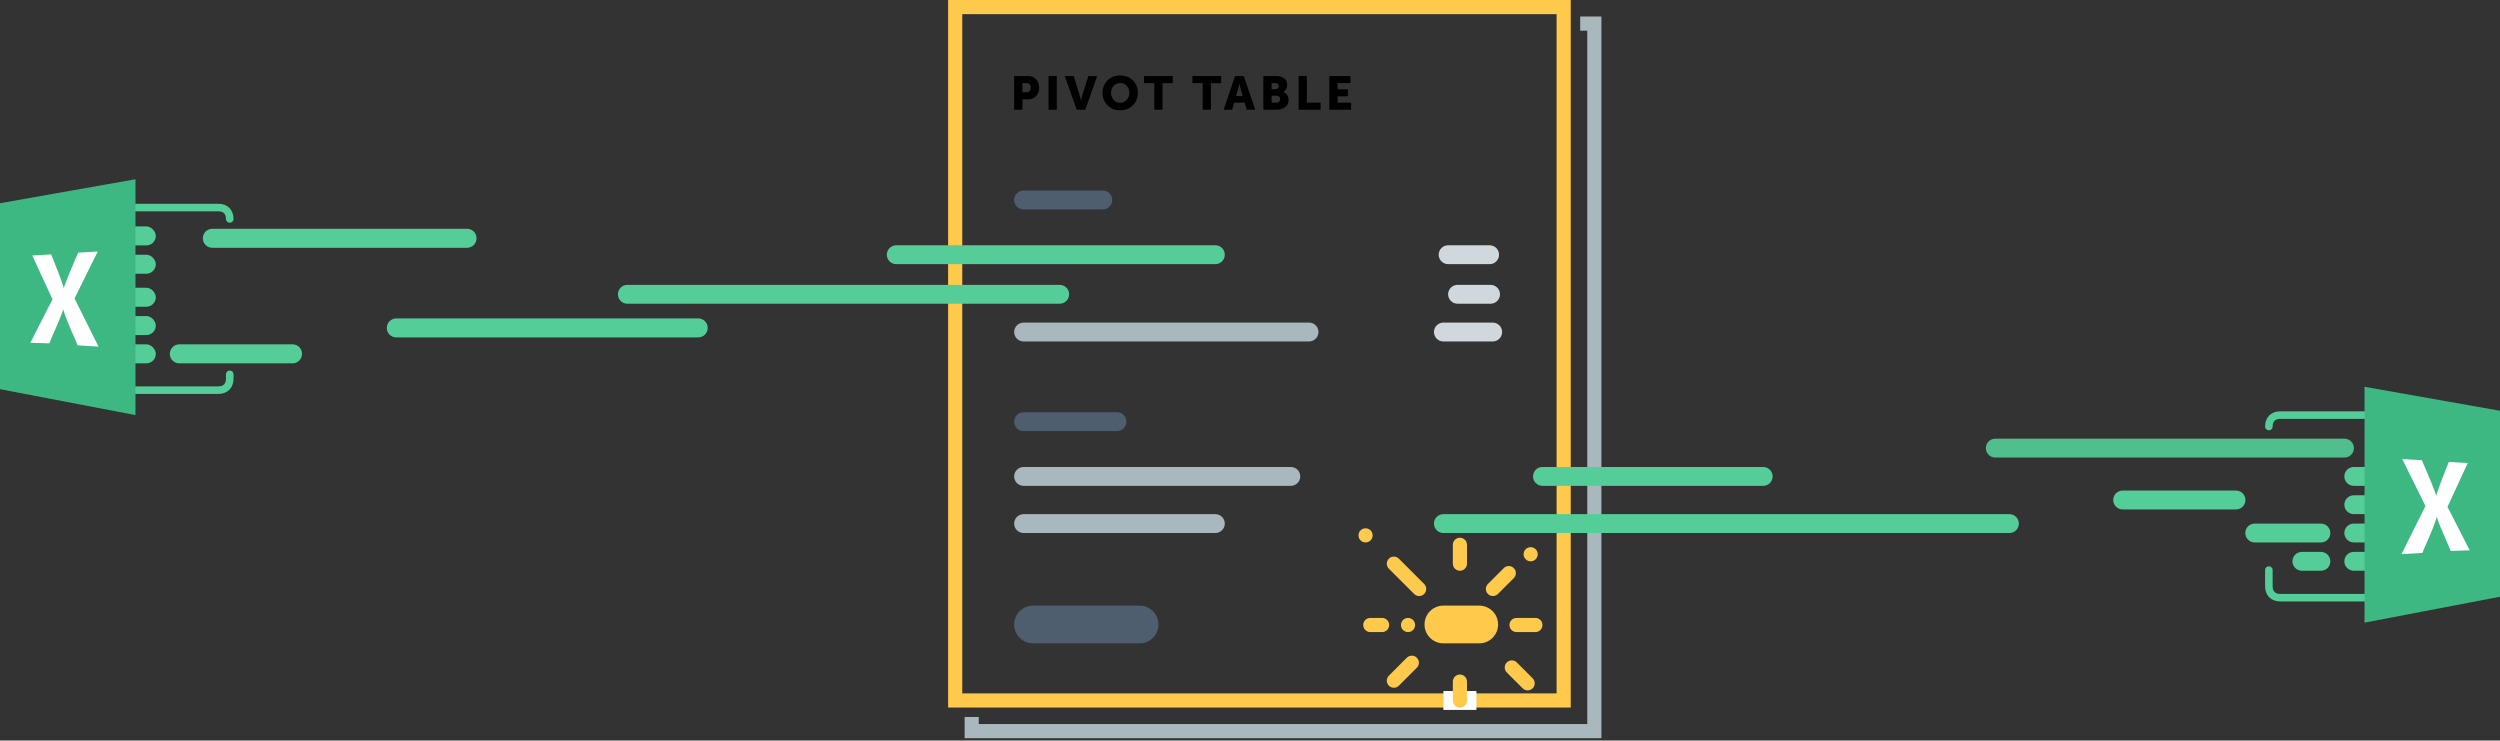 <?xml version="1.0" encoding="UTF-8"?>
<svg width="530px" height="157px" viewBox="0 0 530 157" version="1.1" xmlns="http://www.w3.org/2000/svg" xmlns:xlink="http://www.w3.org/1999/xlink">
    <rect x="0" y="0" width="530" height="157" fill="#333333" stroke="none"/>
    <!-- Generator: Sketch 41.2 (35397) - http://www.bohemiancoding.com/sketch -->
    <title>app-8</title>
    <desc>Created with Sketch.</desc>
    <defs></defs>
    <g id="Page-1" stroke="none" stroke-width="1" fill="none" fill-rule="evenodd">
        <g id="Excel-VBA-Handbook" transform="translate(-454, -5314)">
            <g id="app-8" transform="translate(454, 5314)">
                <g id="Group-11" transform="translate(201, 0)">
                    <path d="M3,3 L3,147 L129,147 L129,3 L3,3 Z M0,0 L132,0 L132,150 L0,150 L0,0 Z" id="Rectangle-2" fill="#FFCA4C"></path>
                    <polygon id="Rectangle-2" fill="#A8B8BD" points="135.5 153.5 6.5 153.5 6.5 152 3.5 152 3.5 156.5 138.5 156.5 138.5 3.5 134 3.5 134 6.5 135.5 6.5"></polygon>
                </g>
                <rect id="Rectangle-12" fill="#FFFFFF" x="306" y="146.5" width="7" height="4"></rect>
                <path d="M307,56 L315.799,56 C316.904,56 317.799,55.105 317.799,54 C317.799,52.895 316.904,52 315.799,52 L307,52 C305.895,52 305,52.895 305,54 C305,55.105 305.895,56 307,56 Z" id="Line-Copy-10" fill="#D1D8DD"></path>
                <path d="M190,56 L257.658,56 C258.763,56 259.658,55.105 259.658,54 C259.658,52.895 258.763,52 257.658,52 L190,52 C188.895,52 188,52.895 188,54 C188,55.105 188.895,56 190,56 Z" id="Line" fill="#55CD98"></path>
                <path d="M217,44.39 L233.799,44.39 C234.904,44.39 235.799,43.495 235.799,42.39 C235.799,41.285 234.904,40.39 233.799,40.39 L217,40.39 C215.895,40.39 215,41.285 215,42.39 C215,43.495 215.895,44.39 217,44.39 Z" id="Line-Copy-13" fill="#4E5E6E"></path>
                <path d="M133,64.39 L224.655,64.39 C225.76,64.39 226.655,63.495 226.655,62.39 C226.655,61.286 225.76,60.39 224.655,60.39 L133,60.39 C131.895,60.39 131,61.286 131,62.39 C131,63.495 131.895,64.39 133,64.39 Z" id="Line-Copy-5" fill="#55CD98"></path>
                <path d="M217,72.39 L277.514,72.39 C278.618,72.39 279.514,71.495 279.514,70.39 C279.514,69.285 278.618,68.39 277.514,68.39 L217,68.39 C215.895,68.39 215,69.285 215,70.39 C215,71.495 215.895,72.39 217,72.39 Z" id="Line-Copy-6" fill="#A8B8BD"></path>
                <g id="Group-40" transform="translate(215, 128.39)">
                    <path d="M91,8 L98.598,8 C100.808,8 102.598,6.209 102.598,4 C102.598,1.791 100.808,0 98.598,0 L91,0 C88.791,0 87,1.791 87,4 C87,6.209 88.791,8 91,8 Z" id="Line-Copy-15" fill="#FFCA4C"></path>
                    <path d="M4,8 L26.598,8 C28.807,8 30.598,6.209 30.598,4 C30.598,1.791 28.807,0 26.598,0 L4,0 C1.791,0 0,1.791 0,4 C0,6.209 1.791,8 4,8 Z" id="Line-Copy-16" fill="#4E5E6E"></path>
                </g>
                <path d="M217,103 L273.658,103 C274.763,103 275.658,102.105 275.658,101 C275.658,99.895 274.763,99 273.658,99 L217,99 C215.895,99 215,99.895 215,101 C215,102.105 215.895,103 217,103 Z" id="Line" fill="#A8B8BD"></path>
                <path d="M217,91.39 L236.799,91.39 C237.904,91.39 238.799,90.495 238.799,89.39 C238.799,88.285 237.904,87.39 236.799,87.39 L217,87.39 C215.895,87.39 215,88.285 215,89.39 C215,90.495 215.895,91.39 217,91.39 Z" id="Line-Copy-13" fill="#4E5E6E"></path>
                <path d="M217,113 L257.655,113 C258.76,113 259.655,112.105 259.655,111 C259.655,109.895 258.76,109 257.655,109 L217,109 C215.895,109 215,109.895 215,111 C215,112.105 215.895,113 217,113 Z" id="Line-Copy-5" fill="#A8B8BD"></path>
                <path d="M309,64.39 L316,64.39 C317.105,64.39 318,63.495 318,62.39 C318,61.286 317.105,60.39 316,60.39 L309,60.39 C307.895,60.39 307,61.286 307,62.39 C307,63.495 307.895,64.39 309,64.39 Z" id="Line-Copy-11" fill="#D1D8DD"></path>
                <g id="Group-37" transform="translate(215, 68.39)" fill="#D1D8DD">
                    <path d="M91,4 L101.451,4 C102.555,4 103.451,3.105 103.451,2 C103.451,0.895 102.555,0 101.451,0 L91,0 C89.895,0 89,0.895 89,2 C89,3.105 89.895,4 91,4 Z" id="Line-Copy-12"></path>
                </g>
                <path d="M327,103 L373.799,103 C374.904,103 375.799,102.105 375.799,101 C375.799,99.895 374.904,99 373.799,99 L327,99 C325.895,99 325,99.895 325,101 C325,102.105 325.895,103 327,103 Z" id="Line-Copy-10" fill="#55CD98"></path>
                <path d="M306,113 L426,113 C427.105,113 428,112.105 428,111 C428,109.895 427.105,109 426,109 L306,109 C304.895,109 304,109.895 304,111 C304,112.105 304.895,113 306,113 Z" id="Line-Copy-11" fill="#55CD98"></path>
                <path d="M216.75,23.27 L216.75,21.06 L217.97,21.06 C218.66,21.06 219.22,20.83 219.65,20.37 C220.08,19.9 220.3,19.31 220.3,18.58 C220.3,17.86 220.08,17.27 219.65,16.81 C219.22,16.35 218.66,16.12 217.97,16.12 L215,16.12 L215,23.27 L216.75,23.27 Z M216.75,17.62 L217.64,17.62 C218.2,17.62 218.52,17.99 218.52,18.58 C218.52,19.17 218.2,19.56 217.61,19.56 L216.75,19.56 L216.75,17.62 Z M224.04,23.27 L224.04,16.12 L222.29,16.12 L222.29,23.27 L224.04,23.27 Z M230.08,23.27 L232.6,16.12 L230.73,16.12 L229.45,20.19 C229.36,20.49 229.27,20.87 229.18,21.34 L229.16,21.34 L229.13,21.15 C229.08,20.9 228.97,20.46 228.89,20.19 L227.63,16.12 L225.73,16.12 L228.26,23.27 L230.08,23.27 Z M233.74,19.65 C233.74,20.72 234.09,21.61 234.79,22.32 C235.49,23.03 236.39,23.39 237.48,23.39 C238.57,23.39 239.47,23.03 240.17,22.32 C240.87,21.61 241.22,20.72 241.22,19.65 C241.22,18.61 240.87,17.74 240.17,17.05 C239.47,16.35 238.57,16 237.48,16 C236.39,16 235.49,16.35 234.79,17.05 C234.09,17.74 233.74,18.61 233.74,19.65 Z M235.55,19.65 C235.55,19.06 235.73,18.58 236.09,18.19 C236.46,17.8 236.92,17.6 237.48,17.6 C238.04,17.6 238.5,17.8 238.86,18.19 C239.23,18.58 239.41,19.06 239.41,19.65 C239.41,20.26 239.23,20.77 238.86,21.18 C238.5,21.59 238.04,21.79 237.48,21.79 C236.92,21.79 236.46,21.59 236.09,21.18 C235.73,20.77 235.55,20.26 235.55,19.65 Z M246.46,23.27 L246.46,17.62 L248.63,17.62 L248.63,16.12 L242.54,16.12 L242.54,17.62 L244.71,17.62 L244.71,23.27 L246.46,23.27 Z M256.71,23.27 L256.71,17.62 L258.88,17.62 L258.88,16.12 L252.79,16.12 L252.79,17.62 L254.96,17.62 L254.96,23.27 L256.71,23.27 Z M261.21,23.27 L261.64,21.77 L263.87,21.77 L264.31,23.27 L266.11,23.27 L263.68,16.12 L261.84,16.12 L259.41,23.27 L261.21,23.27 Z M262.46,18.98 C262.55,18.68 262.64,18.27 262.75,17.75 L262.77,17.75 L263.06,18.98 L263.46,20.37 L262.05,20.37 L262.46,18.98 Z M270.46,23.27 C271.25,23.27 271.9,23.1 272.41,22.75 C272.92,22.4 273.18,21.87 273.18,21.14 C273.18,20.43 272.82,19.76 272.06,19.53 L272.06,19.51 C272.58,19.2 272.89,18.6 272.89,17.99 C272.89,16.79 271.93,16.12 270.46,16.12 L267.83,16.12 L267.83,23.27 L270.46,23.27 Z M269.58,17.62 L270.45,17.62 C270.89,17.62 271.11,17.87 271.11,18.23 C271.11,18.6 270.89,18.89 270.48,18.89 L269.58,18.89 L269.58,17.62 Z M269.58,20.29 L270.64,20.29 C271.13,20.29 271.39,20.59 271.39,21.02 C271.39,21.45 271.11,21.77 270.63,21.77 L269.58,21.77 L269.58,20.29 Z M279.97,23.27 L279.97,21.77 L277.05,21.77 L277.05,16.12 L275.3,16.12 L275.3,23.27 L279.97,23.27 Z M286.44,23.27 L286.44,21.77 L283.57,21.77 L283.57,20.42 L285.75,20.42 L285.75,18.92 L283.57,18.92 L283.57,17.62 L286.3,17.62 L286.3,16.12 L281.82,16.12 L281.82,23.27 L286.44,23.27 Z" id="Pivot-Table" fill="#000000"></path>
                <g id="Group-2" transform="translate(0, 38)">
                    <path d="M48.705,41.355 L48.705,42.29 C48.705,43.79 47.796,44.71 46.295,44.71 L25.41,44.71 C23.909,44.71 23,43.79 23,42.29 L23,8.419 C23,6.92 23.909,6 25.41,6 L46.295,6 C47.796,6 48.705,6.92 48.705,8.419" id="Fill-4" stroke="#55CD98" stroke-width="1.6" stroke-linecap="round"></path>
                    <rect id="Rectangle-12-Copy-5" fill="#55CD98" x="25" y="10" width="8.033" height="4.032" rx="2.016"></rect>
                    <rect id="Rectangle-12-Copy-6" fill="#55CD98" x="25" y="16" width="8.033" height="4.032" rx="2.016"></rect>
                    <rect id="Rectangle-12-Copy-7" fill="#55CD98" x="25" y="23" width="8.033" height="4.032" rx="2.016"></rect>
                    <rect id="Rectangle-12-Copy-8" fill="#55CD98" x="25" y="29" width="8.033" height="4.032" rx="2.016"></rect>
                    <rect id="Rectangle-12-Copy-9" fill="#55CD98" x="25" y="35" width="8.033" height="4.032" rx="2.016"></rect>
                    <g id="Group-43">
                        <polygon id="Fill-1" fill="#3DB882" points="28.719 0 0 5.082 0 44.505 28.719 50"></polygon>
                        <path d="M6.844,16.171 L10.849,15.931 C10.849,15.931 12.12,19.07 12.667,20.559 C13.213,22.048 13.519,23.057 13.519,23.057 C13.519,23.057 13.792,22.209 14.452,20.559 C15.111,18.91 16.575,15.563 16.575,15.563 L20.724,15.323 L15.8,25.272 L20.885,35.484 L16.446,35.212 C16.446,35.212 16.286,34.761 16.046,34.2 C15.839,33.716 15.572,33.168 15.303,32.534 C14.872,31.518 14.431,30.469 14.2,29.894 C13.659,28.542 13.406,27.557 13.406,27.557 C13.406,27.557 13.181,28.358 12.522,29.959 C12.302,30.492 11.842,31.516 11.45,32.427 C10.91,33.681 10.447,34.795 10.447,34.795 L6.426,34.667 C6.426,34.667 9.918,27.812 10.336,26.997 C10.755,26.182 11.139,25.475 11.139,25.475 L6.844,16.171 Z" id="Fill-1" fill="#FFFFFF"></path>
                    </g>
                </g>
                <path d="M43,50.516 C43,49.403 43.912,48.5 45.014,48.5 L99.018,48.5 C100.131,48.5 101.033,49.395 101.033,50.516 L101.033,50.516 C101.033,51.63 100.121,52.532 99.018,52.532 L45.014,52.532 C43.902,52.532 43,51.637 43,50.516 L43,50.516 Z" id="Rectangle-12-Copy-5" fill="#55CD98"></path>
                <path d="M82,69.516 C82,68.403 82.91,67.5 84.018,67.5 L148.015,67.5 C149.129,67.5 150.033,68.395 150.033,69.516 L150.033,69.516 C150.033,70.63 149.123,71.532 148.015,71.532 L84.018,71.532 C82.903,71.532 82,70.637 82,69.516 L82,69.516 Z" id="Rectangle-12-Copy-8" fill="#55CD98"></path>
                <path d="M36,75.016 C36,73.903 36.901,73 38.016,73 L62.017,73 C63.13,73 64.033,73.895 64.033,75.016 L64.033,75.016 C64.033,76.13 63.132,77.032 62.017,77.032 L38.016,77.032 C36.903,77.032 36,76.137 36,75.016 L36,75.016 Z" id="Rectangle-12-Copy-9" fill="#55CD98"></path>
                <path d="M499.033,95 C499.033,93.895 498.127,93 497.026,93 L423.006,93 C421.898,93 421,93.888 421,95 C421,96.105 421.906,97 423.006,97 L497.026,97 C498.135,97 499.033,96.112 499.033,95 Z" id="Rectangle-12-Copy-6" fill="#55CD98" opacity="0.9"></path>
                <path d="M481,120.855 L481,124.29 C481,125.79 481.909,126.71 483.41,126.71 L504.295,126.71 C505.796,126.71 506.705,125.79 506.705,124.29 L506.705,90.419 C506.705,88.92 505.796,88 504.295,88 L483.41,88 C481.909,88 481,88.92 481,90.419" id="Fill-4" stroke="#55CD98" stroke-width="1.6" stroke-linecap="round"></path>
                <path d="M505.033,107 C505.033,105.895 504.127,105 503.026,105 L499.006,105 C497.898,105 497,105.888 497,107 C497,108.105 497.906,109 499.006,109 L503.026,109 C504.135,109 505.033,108.112 505.033,107 Z" id="Rectangle-12-Copy-7" fill="#55CD98"></path>
                <path d="M505.033,101 C505.033,99.895 504.127,99 503.026,99 L499.006,99 C497.898,99 497,99.888 497,101 C497,102.105 497.906,103 499.006,103 L503.026,103 C504.135,103 505.033,102.112 505.033,101 Z" id="Rectangle-12-Copy-13" fill="#55CD98"></path>
                <path d="M476.033,106 C476.033,104.895 475.127,104 474.026,104 L450.006,104 C448.898,104 448,104.888 448,106 C448,107.105 448.906,108 450.006,108 L474.026,108 C475.135,108 476.033,107.112 476.033,106 Z" id="Rectangle-12-Copy-10" fill="#55CD98"></path>
                <path d="M505.033,113 C505.033,111.895 504.127,111 503.026,111 L499.006,111 C497.898,111 497,111.888 497,113 C497,114.105 497.906,115 499.006,115 L503.026,115 C504.135,115 505.033,114.112 505.033,113 Z" id="Rectangle-12-Copy-8" fill="#55CD98"></path>
                <path d="M494.033,113 C494.033,111.895 493.127,111 492.026,111 L478.006,111 C476.898,111 476,111.888 476,113 C476,114.105 476.906,115 478.006,115 L492.026,115 C493.135,115 494.033,114.112 494.033,113 Z" id="Rectangle-12-Copy-11" fill="#55CD98"></path>
                <path d="M505.033,119 C505.033,117.895 504.127,117 503.026,117 L499.006,117 C497.898,117 497,117.888 497,119 C497,120.105 497.906,121 499.006,121 L503.026,121 C504.135,121 505.033,120.112 505.033,119 Z" id="Rectangle-12-Copy-9" fill="#55CD98"></path>
                <path d="M494.033,119 C494.033,117.895 493.127,117 492.026,117 L488.006,117 C486.898,117 486,117.888 486,119 C486,120.105 486.906,121 488.006,121 L492.026,121 C493.135,121 494.033,120.112 494.033,119 Z" id="Rectangle-12-Copy-12" fill="#55CD98"></path>
                <g id="Group-42" transform="translate(501, 82)">
                    <polygon id="Fill-1" fill="#3DB882" points="0.281 0 29 5.082 29 44.505 0.281 50"></polygon>
                    <path d="M22.156,16.171 L18.151,15.931 C18.151,15.931 16.88,19.07 16.333,20.559 C15.787,22.048 15.481,23.057 15.481,23.057 C15.481,23.057 15.208,22.209 14.548,20.559 C13.889,18.91 12.425,15.563 12.425,15.563 L8.276,15.323 L13.2,25.272 L8.115,35.484 L12.554,35.212 C12.554,35.212 12.714,34.761 12.954,34.2 C13.161,33.716 13.428,33.168 13.697,32.534 C14.128,31.518 14.569,30.469 14.8,29.894 C15.341,28.542 15.594,27.557 15.594,27.557 C15.594,27.557 15.819,28.358 16.478,29.959 C16.698,30.492 17.158,31.516 17.55,32.427 C18.09,33.681 18.553,34.795 18.553,34.795 L22.574,34.667 C22.574,34.667 19.082,27.812 18.664,26.997 C18.245,26.182 17.861,25.475 17.861,25.475 L22.156,16.171 Z" id="Fill-1" fill="#FFFFFF"></path>
                </g>
                <path d="M290.5,134 L293,134 C293.828,134 294.5,133.328 294.5,132.5 C294.5,131.672 293.828,131 293,131 L290.5,131 C289.672,131 289,131.672 289,132.5 C289,133.328 289.672,134 290.5,134 Z M321.5,134 L325.5,134 C326.328,134 327,133.328 327,132.5 C327,131.672 326.328,131 325.5,131 L321.5,131 C320.672,131 320,131.672 320,132.5 C320,133.328 320.672,134 321.5,134 Z M324.5,119 C325.328,119 326,118.328 326,117.5 C326,116.672 325.328,116 324.5,116 C323.672,116 323,116.672 323,117.5 C323,118.328 323.672,119 324.5,119 Z M289.5,115 C290.328,115 291,114.328 291,113.5 C291,112.672 290.328,112 289.5,112 C288.672,112 288,112.672 288,113.5 C288,114.328 288.672,115 289.5,115 Z M298.5,134 C299.328,134 300,133.328 300,132.5 C300,131.672 299.328,131 298.5,131 C297.672,131 297,131.672 297,132.5 C297,133.328 297.672,134 298.5,134 Z M294.439,120.561 L299.799,125.92 C300.385,126.506 301.335,126.506 301.92,125.92 C302.506,125.335 302.506,124.385 301.92,123.799 L296.561,118.439 C295.975,117.854 295.025,117.854 294.439,118.439 C293.854,119.025 293.854,119.975 294.439,120.561 Z M319.439,142.561 L322.799,145.92 C323.385,146.506 324.335,146.506 324.92,145.92 C325.506,145.335 325.506,144.385 324.92,143.799 L321.561,140.439 C320.975,139.854 320.025,139.854 319.439,140.439 C318.854,141.025 318.854,141.975 319.439,142.561 Z M308,115.5 L308,119.5 C308,120.328 308.672,121 309.5,121 C310.328,121 311,120.328 311,119.5 L311,115.5 C311,114.672 310.328,114 309.5,114 C308.672,114 308,114.672 308,115.5 Z M308,144.5 L308,148.5 C308,149.328 308.672,150 309.5,150 C310.328,150 311,149.328 311,148.5 L311,144.5 C311,143.672 310.328,143 309.5,143 C308.672,143 308,143.672 308,144.5 Z M318.799,120.439 L315.439,123.799 C314.854,124.385 314.854,125.335 315.439,125.921 C316.025,126.506 316.975,126.506 317.561,125.921 L320.921,122.561 C321.506,121.975 321.506,121.025 320.921,120.439 C320.335,119.854 319.385,119.854 318.799,120.439 Z M298.244,139.439 L294.439,143.244 C293.854,143.83 293.854,144.779 294.439,145.365 C295.025,145.951 295.975,145.951 296.561,145.365 L300.365,141.561 C300.951,140.975 300.951,140.025 300.365,139.439 C299.779,138.854 298.83,138.854 298.244,139.439 Z" id="Combined-Shape" fill="#FFCA4C"></path>
            </g>
        </g>
    </g>
</svg>